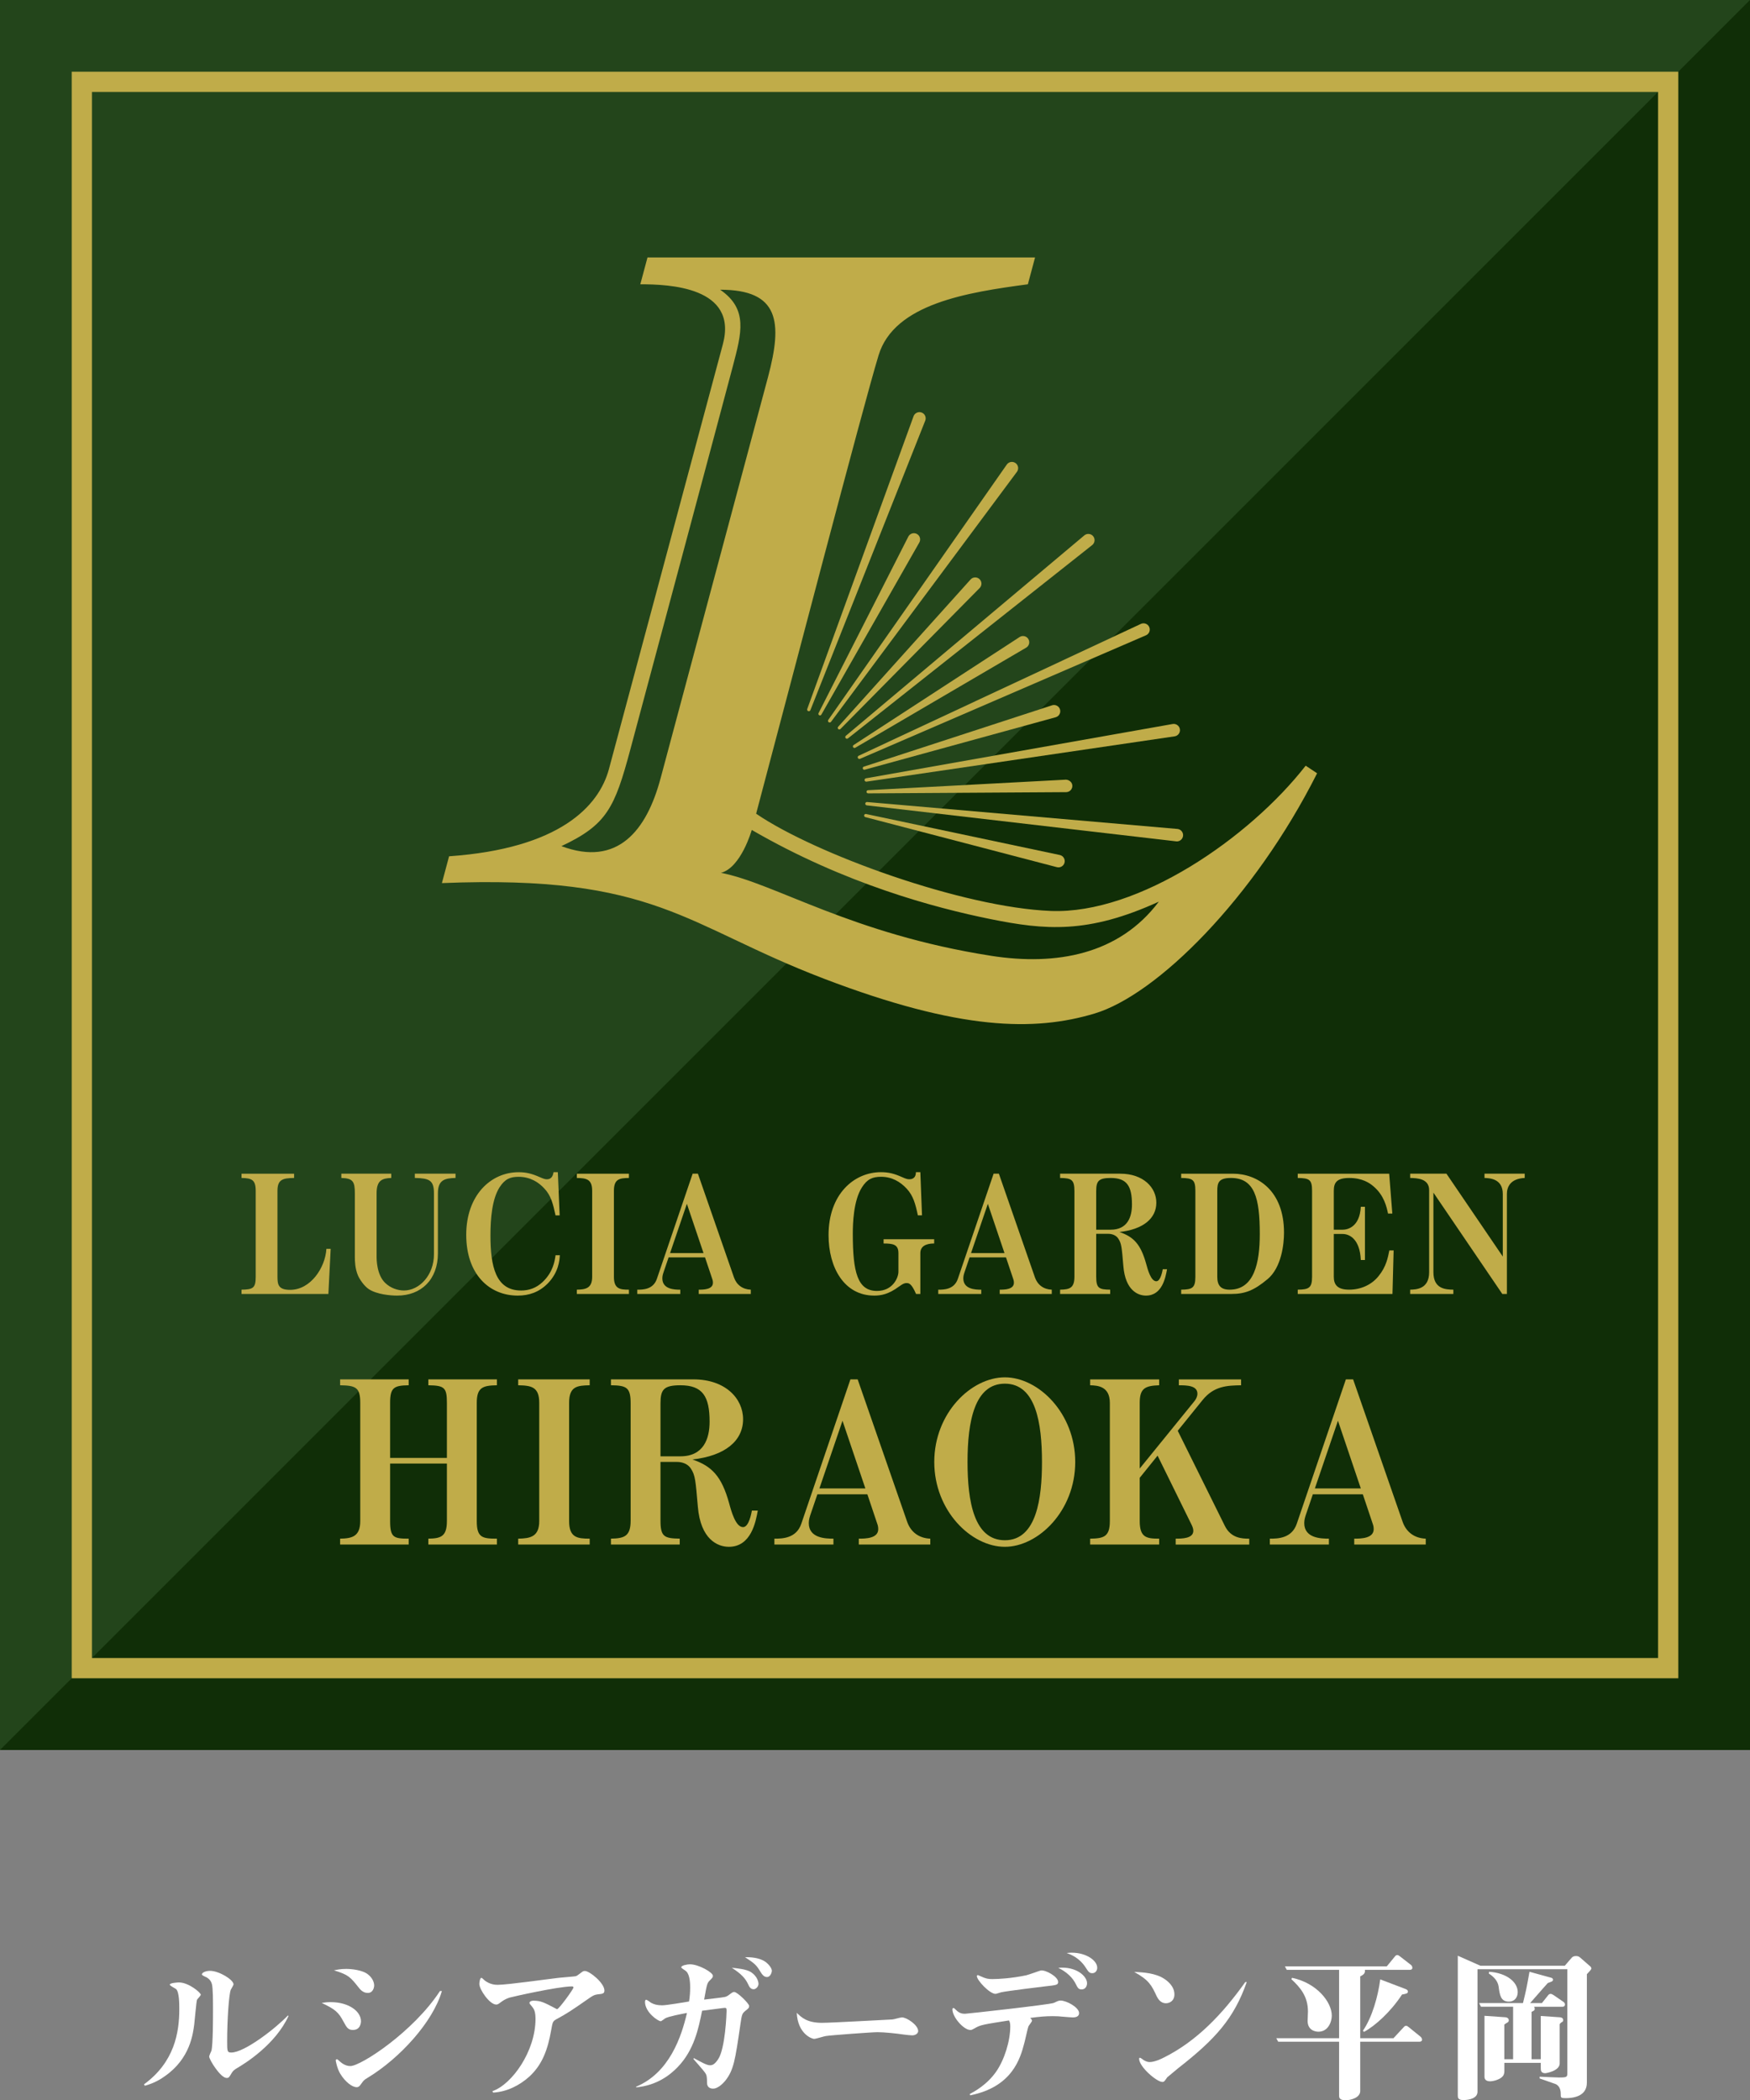 <?xml version="1.0" encoding="UTF-8"?>
<svg id="_レイヤー_1" data-name="レイヤー_1" xmlns="http://www.w3.org/2000/svg" width="92.05" height="110.472" version="1.1" viewBox="0 0 92.05 110.472">
  <rect x="0" y="0" width="92.05" height="110.472" fill="#808080" stroke="none"/>
  <!-- Generator: Adobe Illustrator 29.4.0, SVG Export Plug-In . SVG Version: 2.1.0 Build 152)  -->
  <defs>
    <style>
      .st0 {
        fill: #102e07;
      }

      .st1 {
        fill: #23451b;
      }

      .st2 {
        fill: none;
        stroke: #c0ac49;
        stroke-miterlimit: 10;
        stroke-width: 1.065px;
      }

      .st3 {
        fill: #fff;
      }

      .st4 {
        fill: #c0ac49;
      }
    </style>
  </defs>
  <g>
    <path class="st3" d="M7.575,109.636c1.605-1.171,1.856-2.734,1.856-3.947,0-.284,0-.903-.167-1.062-.05-.042-.334-.176-.334-.234,0-.092.418-.117.477-.117.527,0,1.154.543,1.154.644,0,.059-.192.234-.201.276-.034.109-.117,1.079-.142,1.279-.067.51-.218,1.789-1.514,2.709-.468.343-.836.451-1.087.527l-.042-.075ZM15.176,106.04c-.686,1.505-2.292,2.5-2.693,2.734-.125.075-.217.134-.292.259-.142.243-.159.268-.268.268-.326,0-.92-.962-.92-1.129,0-.05.101-.259.117-.301.084-.309.084-1.731.084-2.132,0-.468,0-1.171-.059-1.38-.042-.134-.092-.226-.25-.334-.042-.025-.276-.117-.276-.167,0-.117.242-.192.426-.192.477,0,1.238.468,1.238.711,0,.05-.125.242-.143.284-.1.234-.192,1.605-.192,2.692,0,.543,0,.61.218.61.702,0,2.35-1.288,2.977-1.948l.034.025Z"/>
    <path class="st3" d="M17.406,105.313c.928,0,1.581.477,1.581,1.003,0,.084-.025.46-.427.46-.259,0-.334-.151-.485-.427-.268-.502-.426-.652-1.154-.995.15-.025.284-.042.485-.042ZM18.209,103.565c.251,0,.87.05,1.162.301.209.167.31.393.31.569,0,.092-.05.393-.334.393-.167,0-.318-.075-.468-.268-.452-.569-.543-.686-1.313-.92.167-.033.343-.075.644-.075ZM23.243,104.727c-.468,1.63-2.216,3.537-3.88,4.549-.226.134-.226.142-.401.385-.084.125-.167.125-.201.125-.234,0-.594-.268-.861-.702-.184-.309-.242-.702-.242-.711,0-.033.042-.058.067-.058.025,0,.117.084.142.109.067.059.276.251.56.251.552,0,3.312-1.798,4.716-3.947h.1Z"/>
    <path class="st3" d="M25.901,109.995c1.028-.351,2.266-2.099,2.266-3.796,0-.418-.084-.535-.209-.686-.025-.025-.109-.125-.109-.151,0-.058.059-.125.217-.125.376,0,.552.092,1.112.385.101.05.109.059.125.059.1,0,.861-1.054.861-1.137,0-.059-.059-.059-.084-.059-.719,0-3.194.56-3.295.594-.234.084-.326.151-.527.301-.084.059-.125.059-.159.059-.343,0-.886-.786-.886-1.087,0-.084.033-.318.108-.318.042,0,.167.142.201.159.259.184.494.209.661.209.51,0,2.743-.318,3.203-.368.142-.017.811-.067.886-.084.067-.008.142-.075.334-.217.05-.042.101-.059.159-.059.251,0,1.028.635,1.028,1.029,0,.167-.108.176-.359.201-.15.017-.251.067-.418.184-1.037.719-1.146.794-1.773,1.137-.167.1-.176.142-.251.56-.175.995-.452,1.798-1.137,2.433-.535.485-1.196.811-1.915.853l-.042-.075Z"/>
    <path class="st3" d="M33.459,109.761c1.756-.736,2.383-2.626,2.676-3.88-.268.05-.979.184-1.146.284-.034.017-.192.151-.234.151-.142,0-.828-.468-.828-1.02,0-.042.017-.109.059-.109.05,0,.226.134.259.159.15.084.326.134.585.134.226,0,1.212-.167,1.414-.201.042-.251.058-.485.058-.736,0-.192-.008-.669-.209-.853-.033-.042-.259-.159-.259-.209,0-.1.31-.159.46-.159.452,0,1.204.426,1.204.602,0,.084-.025.109-.159.243-.15.142-.159.226-.301,1.012.176-.025.987-.109,1.104-.142.109-.033.142-.059.318-.192.059-.042.1-.067.159-.067.167,0,.786.61.786.736,0,.1-.042.134-.192.251-.184.151-.192.201-.268.719-.276,1.89-.351,2.4-.794,2.96-.042.05-.343.418-.644.418-.117,0-.317-.042-.317-.309,0-.309-.017-.41-.109-.535-.084-.125-.527-.619-.61-.719l.025-.042c.418.226.677.376.853.376.117,0,.243-.042.426-.318.376-.56.443-2.417.443-2.525,0-.142-.008-.176-.084-.176-.067,0-.167.017-1.204.151-.184.92-.418,2.074-1.288,2.968-.384.401-1.087.962-2.182,1.062v-.033ZM39.512,103.74c.343.234.385.535.385.61,0,.159-.15.284-.251.284-.175,0-.234-.134-.301-.276-.142-.301-.368-.544-.853-.853.259.025.761.067,1.02.234ZM40.257,103.189c.192.142.343.343.343.477,0,.067-.067.326-.259.326-.159,0-.259-.142-.326-.251-.226-.376-.301-.452-.828-.794.25,0,.735.008,1.07.243Z"/>
    <path class="st3" d="M43.245,106.4c.526,0,3.102-.151,3.688-.176.075,0,.426-.109.51-.109.251,0,.853.401.853.719,0,.125-.142.226-.318.226-.1,0-.292-.025-.435-.042-.401-.059-1.012-.125-1.388-.125-.301,0-2.442.159-2.709.201-.092.008-.518.151-.627.151-.108,0-.853-.251-.911-1.371.25.242.535.527,1.338.527Z"/>
    <path class="st3" d="M51.008,110.146c.234-.125.912-.485,1.396-1.187.418-.602.736-1.589.736-2.366,0-.176-.025-.242-.067-.318-1.329.209-1.488.234-1.756.385-.192.109-.217.117-.276.117-.351,0-.945-.677-.945-1.087,0-.025.008-.067.059-.067.033,0,.042.017.15.117.184.184.359.184.46.184.1,0,4.415-.477,4.657-.569.034-.008.159-.075.184-.084.059-.025.117-.042.176-.042.318,0,.978.359.978.661,0,.184-.175.226-.334.226-.084,0-.36-.025-.46-.033-.218-.025-.418-.033-.594-.033-.36,0-.677.025-1.179.092,0,.008.042.05.067.084.008.008.025.033.025.059,0,.059-.176.259-.192.309-.025.042-.176.744-.218.886-.209.794-.627,2.291-2.843,2.734l-.025-.067ZM55.657,104.251c0,.159-.084.167-.702.234-.076.008-2.007.243-2.292.309-.05.008-.25.084-.301.084-.301,0-.979-.711-.979-.937,0-.042.042-.05.059-.05.008,0,.017.008.134.058.284.134.418.151.619.151.293,0,1.003-.033,1.79-.201.117-.025.736-.251.761-.251.251-.042.912.326.912.602ZM57.179,104.317c0,.151-.084.326-.285.326-.167,0-.209-.084-.317-.301-.251-.493-.719-.736-.912-.836.953-.084,1.514.443,1.514.811ZM56.393,102.712c.711,0,1.321.393,1.321.794,0,.134-.084.284-.259.284-.159,0-.209-.084-.334-.276-.343-.543-.794-.702-1.012-.786.15-.017.209-.017.284-.017Z"/>
    <path class="st3" d="M61.222,104.075c.159.1.552.385.552.828,0,.351-.259.468-.443.468-.309,0-.435-.268-.493-.376-.259-.56-.401-.845-1.179-1.271.502.017,1.121.067,1.563.351ZM65.579,104.259c-.677,1.915-1.639,2.994-3.621,4.54-.076.059-.535.443-.561.468-.15.218-.167.243-.259.243-.292,0-1.221-.794-1.221-1.221,0-.033.017-.05.05-.05.033,0,.167.109.192.125.159.092.25.1.317.1.268,0,.661-.192.719-.226,1.781-.878,3.152-2.358,4.306-3.98h.076Z"/>
    <path class="st3" d="M74.651,107.395h-3.103v2.592c0,.343-.477.485-.769.485-.343,0-.343-.15-.343-.259v-2.818h-3.202l-.101-.184h3.303v-3.596h-2.751l-.1-.184h5.36l.418-.51c.034-.042.067-.084.134-.084.05,0,.084.025.15.075l.569.443c.034.025.075.084.075.151,0,.084-.075.109-.142.109h-2.358c.042.192-.109.276-.243.343v3.253h1.748l.527-.569c.05-.05.067-.084.134-.084.059,0,.092.033.15.075l.619.502c.017.017.075.075.075.151,0,.084-.075.109-.15.109ZM69.349,106.868c-.167,0-.568-.075-.568-.569,0-.084.017-.418.017-.493,0-.794-.401-1.263-.87-1.698l.034-.075c1.312.276,2.09,1.279,2.09,1.99,0,.326-.192.845-.703.845ZM73.747,104.911c-.602.92-1.413,1.647-1.999,1.965l-.059-.059c.494-.719.794-1.814.912-2.701l1.296.493c.067.025.159.059.159.151,0,.1-.109.117-.31.151Z"/>
    <path class="st3" d="M83.469,103.841v5.711c0,.719-.719.811-1.121.811-.226,0-.251-.033-.251-.142,0-.176,0-.46-.259-.594-.033-.017-.769-.268-.853-.301v-.092c.159.008.87.042,1.021.042.41,0,.435-.025.435-.226v-5.469h-4.724v6.447c0,.318-.385.435-.745.435-.292,0-.292-.134-.292-.259v-7.333l1.188.527h4.44l.36-.418c.05-.058.125-.092.226-.092.084,0,.15.017.217.075l.535.468c.034.025.059.067.059.117,0,.059-.201.251-.234.293ZM82.173,105.555h-1.48c.008.017.034.05.034.109,0,.084-.059.109-.167.159v2.492h.485v-2.274l.995.067c.042,0,.184.017.184.15,0,.033-.008.075-.059.1q-.092.05-.125.117v2.057c0,.41-.736.519-.752.519-.243,0-.243-.151-.243-.276v-.268h-1.915v.401c0,.084,0,.201-.084.301-.125.167-.494.268-.661.268-.159,0-.301-.058-.301-.234v-3.211l1.087.075c.134.008.192.084.192.159,0,.05-.017.075-.042.1-.034.017-.167.1-.192.125v1.823h.46v-2.76h-1.689l-.1-.192h2.308c.176-.711.184-.761.343-1.647l1.154.318c.059.017.084.067.084.1,0,.05-.034.075-.059.092s-.184.067-.217.084c-.067.067-.443.502-.928,1.054h.619l.326-.41c.034-.042.067-.075.134-.075q.059,0,.159.067l.51.351c.05.033.084.084.084.134,0,.117-.084.125-.142.125ZM79.372,105.287c-.435,0-.485-.343-.543-.786-.042-.293-.242-.519-.519-.694l.017-.092c.911.059,1.505.535,1.505,1.07,0,.284-.175.502-.46.502Z"/>
  </g>
  <rect class="st1" width="92.05" height="92.05"/>
  <polygon class="st0" points="92.05 92.05 0 92.05 92.05 0 92.05 92.05"/>
  <rect class="st2" x="4.305" y="4.305" width="83.441" height="83.44"/>
  <g>
    <path class="st4" d="M68.679,40.275c-2.954,3.792-8.786,7.822-13.405,7.641-4.619-.181-12.38-2.985-15.501-5.115,1.693-6.365,5.613-21.396,6.441-24.116.828-2.72,4.699-3.309,7.852-3.732l.378-1.41h-20.386l-.378,1.41c1.482,0,5.154.128,4.343,3.153-.815,3.039-5.507,20.55-5.994,22.351-.528,1.954-2.596,4.176-8.407,4.584l-.378,1.41c11.271-.458,12.762,2.225,20.09,5.026,7.173,2.742,11.096,2.777,14.239,1.835,3.282-.985,8.392-6.054,11.707-12.637l-.602-.4ZM34.742,40.954c-.733,2.737-2.26,4.658-5.212,3.553,2.391-1.124,2.801-2.008,3.624-5.079.73-2.726,4.923-18.372,5.392-20.159.459-1.75.817-3.011-.666-4.03,3.106,0,3.293,1.684,2.52,4.586-.78,2.926-4.989,18.634-5.657,21.13ZM52.133,50.275c-7.354-1.146-11.387-3.823-14.212-4.363,1.062-.272,1.622-2.257,1.622-2.257,4.895,2.839,9.659,4.103,12.546,4.687,2.887.583,5.132.791,8.865-.914-2.086,2.775-5.381,3.384-8.821,2.848Z"/>
    <g>
      <path class="st4" d="M42.544,37.411c-.011,0-.021-.002-.032-.006-.046-.017-.069-.069-.051-.114l5.594-15.402c.065-.17.256-.254.424-.19.169.064.255.254.19.423l-6.042,15.231c-.013.035-.047.057-.083.057Z"/>
      <path class="st4" d="M43.131,37.631c-.013,0-.027-.003-.04-.01-.041-.022-.056-.073-.034-.113l4.724-9.289c.087-.16.286-.22.445-.134.16.086.219.285.133.445l-5.155,9.058c-.015.028-.044.044-.074.044Z"/>
      <path class="st4" d="M43.641,38.005c-.018,0-.036-.005-.052-.017-.04-.029-.049-.084-.02-.124l9.391-13.432c.106-.147.312-.18.458-.074.147.106.181.311.074.458l-9.779,13.151c-.017.024-.044.037-.072.037Z"/>
      <path class="st4" d="M44.148,38.37c-.021,0-.041-.008-.057-.023-.034-.032-.035-.085-.004-.118l6.97-7.754c.125-.132.332-.138.464-.014.132.124.138.332.014.464l-7.326,7.419c-.017.017-.039.026-.061.026Z"/>
      <path class="st4" d="M44.549,38.859c-.026,0-.051-.011-.069-.033-.031-.038-.025-.094.013-.125l12.546-10.543c.14-.114.347-.094.462.047.114.14.094.347-.047.462l-12.85,10.171c-.016.013-.036.02-.056.02Z"/>
      <path class="st4" d="M44.945,39.343c-.028,0-.055-.014-.071-.04-.024-.039-.012-.091.027-.115l8.737-5.684c.154-.095.356-.048.452.107.095.154.047.356-.107.452l-8.994,5.268c-.014.009-.029.013-.044.013Z"/>
      <path class="st4" d="M45.204,39.921c-.034,0-.066-.019-.081-.052-.02-.045-0-.097.044-.117l14.848-6.937c.164-.074.36-0.0.434.165.074.165.001.36-.165.434l-15.045,6.5c-.012.005-.024.008-.036.008Z"/>
      <path class="st4" d="M45.463,40.489c-.036,0-.069-.023-.08-.06-.013-.044.012-.091.056-.104l9.909-3.229c.172-.051.356.046.408.22.053.173-.046.356-.22.409l-10.049,2.76c-.008.002-.016.004-.024.004Z"/>
      <path class="st4" d="M45.563,41.115c-.043,0-.08-.031-.087-.074-.008-.048.025-.094.073-.102l16.137-2.857c.176-.028.347.092.376.272.029.179-.092.347-.271.377l-16.214,2.384c-.005.001-.01.001-.014.001Z"/>
      <path class="st4" d="M45.662,41.731c-.045,0-.082-.036-.084-.081-.001-.046.035-.085.081-.086l10.409-.554c.171.008.333.138.338.319s-.137.332-.319.338l-10.424.065h-.002Z"/>
      <path class="st4" d="M61.903,44.257c-.012,0-.022-.001-.034-.002l-16.277-1.893c-.049-.005-.084-.048-.079-.097.005-.049.049-.083.097-.079l16.326,1.417c.18.018.312.18.293.36-.017.169-.16.295-.326.295Z"/>
      <path class="st4" d="M55.677,45.624c-.025,0-.05-.003-.076-.009l-10.084-2.635c-.045-.011-.073-.056-.062-.101.01-.045.055-.072.101-.062l10.196,2.158c.176.042.285.219.244.395-.035.151-.171.253-.319.253Z"/>
    </g>
  </g>
  <g>
    <path class="st4" d="M17.272,68.062h-4.567v-.225c.606-.009.745-.087.745-.676v-4.524c0-.581-.208-.667-.745-.676v-.225h2.765v.225c-.598.009-.875.078-.875.676v4.524c0,.416.052.685.667.685,1.075,0,1.846-1.161,1.907-2.158h.225l-.121,2.375Z"/>
    <path class="st4" d="M23.034,62.767v3.155c0,1.395-.893,2.227-2.141,2.227-.347,0-1.066-.061-1.491-.338-.26-.173-.494-.537-.572-.719-.156-.364-.165-.771-.165-.971v-3.354c0-.624-.104-.789-.711-.806v-.225h2.626v.225c-.477.017-.771.121-.771.806v3.319c0,.147,0,.962.451,1.395.286.277.667.399.988.399.806,0,1.578-.797,1.578-1.907v-3.207c0-.693-.251-.789-1.006-.806v-.225h2.141v.225c-.546.017-.927.087-.927.806Z"/>
    <path class="st4" d="M28.796,67.525c-.442.442-.971.624-1.56.624-1.491,0-2.712-1.109-2.712-3.198,0-2.071,1.282-3.293,2.756-3.293.398,0,.702.078,1.092.251.251.113.33.121.39.121.286,0,.33-.243.355-.373h.225l.096,2.271h-.217c-.13-.598-.234-1.04-.589-1.413-.294-.321-.737-.615-1.352-.615-.442,0-.719.113-1.005.555-.39.615-.477,1.629-.477,2.531,0,1.612.269,2.895,1.612,2.895.399,0,.789-.121,1.136-.451.546-.52.632-1.092.676-1.404h.226c-.018.269-.061.901-.65,1.499Z"/>
    <path class="st4" d="M30.342,68.062v-.225c.459-.009.806-.069.806-.676v-4.524c0-.615-.304-.667-.806-.676v-.225h2.739v.225c-.485.009-.789.043-.789.676v4.524c0,.633.312.676.789.676v.225h-2.739Z"/>
    <path class="st4" d="M36.754,68.062v-.225c.26,0,.746-.009.746-.364,0-.087-.018-.156-.035-.199l-.381-1.135h-1.916l-.277.815c-.009.026-.052.156-.052.286,0,.581.641.598.944.598v.225h-2.262v-.225c.303,0,.84-.009,1.031-.572l1.881-5.53h.277l1.898,5.46c.139.39.451.624.884.641v.225h-2.739ZM36.13,63.321l-.884,2.591h1.759l-.875-2.591Z"/>
    <path class="st4" d="M48.41,65.913v2.149h-.226c-.242-.563-.381-.572-.502-.572-.061,0-.147,0-.407.191-.538.399-.936.468-1.292.468-1.577,0-2.401-1.473-2.401-3.181,0-2.141,1.326-3.311,2.756-3.311.407,0,.702.078,1.092.251.26.121.338.121.399.121.069,0,.347,0,.347-.373h.234l.087,2.271h-.217c-.13-.607-.243-1.031-.589-1.404-.338-.364-.78-.624-1.343-.624-.451,0-.737.121-1.014.563-.442.693-.477,1.898-.477,2.435,0,2.028.251,3.007,1.274,3.007.832,0,1.126-.702,1.126-1.005v-.988c0-.459-.294-.503-.78-.503v-.225h2.661v.225c-.182,0-.728.017-.728.503Z"/>
    <path class="st4" d="M52.585,68.062v-.225c.26,0,.746-.009.746-.364,0-.087-.018-.156-.035-.199l-.381-1.135h-1.916l-.277.815c-.009.026-.052.156-.052.286,0,.581.641.598.944.598v.225h-2.262v-.225c.303,0,.84-.009,1.031-.572l1.881-5.53h.277l1.898,5.46c.139.39.451.624.884.641v.225h-2.739ZM51.961,63.321l-.884,2.591h1.759l-.875-2.591Z"/>
    <path class="st4" d="M60.278,68.149c-.425,0-1.083-.277-1.188-1.543-.086-.988-.095-1.196-.269-1.456-.112-.173-.32-.251-.528-.251h-.633v2.245c0,.615.139.685.736.693v.225h-2.635v-.225c.521-.009.754-.095.754-.693v-4.481c0-.615-.147-.693-.754-.702v-.225h3.164c1.213,0,1.898.728,1.898,1.525,0,.832-.693,1.404-1.941,1.543.746.251,1.118.641,1.404,1.664.087.321.251.927.537.927.226,0,.321-.546.338-.633h.225c-.078.425-.251,1.387-1.109,1.387ZM58.423,61.961c-.65,0-.763.173-.763.702v2.019h.763c.884,0,1.118-.667,1.118-1.326,0-.971-.269-1.395-1.118-1.395Z"/>
    <path class="st4" d="M66.663,67.291c-.702.589-1.188.771-1.881.771h-2.652v-.225c.581-.009.746-.087.746-.676v-4.524c0-.589-.139-.667-.746-.676v-.225h2.722c1.292,0,2.687.884,2.687,3.103,0,.598-.13,1.837-.875,2.453ZM64.748,61.961c-.641,0-.719.243-.719.676v4.524c0,.459.19.676.65.676,1.292,0,1.586-1.413,1.586-2.929,0-1.881-.269-2.947-1.517-2.947Z"/>
    <path class="st4" d="M73.244,68.062h-4.983v-.225c.581-.009.754-.087.754-.676v-4.524c0-.589-.139-.667-.754-.676v-.225h4.81l.165,2.097h-.226c-.069-.329-.199-.953-.763-1.43-.208-.182-.598-.442-1.274-.442-.667,0-.815.251-.815.676v2.045h.468c.234,0,.893-.121.953-1.205h.217v2.799h-.217c-.052-1.135-.624-1.369-.953-1.369h-.468v2.253c0,.416.191.676.806.676.607,0,1.188-.251,1.56-.728.39-.485.477-.945.555-1.335h.226l-.061,2.288Z"/>
    <path class="st4" d="M79.263,62.801v5.261h-.242l-3.623-5.33v4.186c0,.893.65.91,1.049.919v.225h-2.271v-.225c.312-.009.997-.026.997-.919v-4.316c0-.615-.641-.633-.997-.641v-.225h1.907l2.964,4.359v-3.293c0-.806-.693-.832-.962-.841v-.225h2.115v.225c-.771.035-.937.494-.937.841Z"/>
  </g>
  <g>
    <path class="st4" d="M22.531,81.243v-.309c.655-.012.976-.107.976-.928v-3.023h-2.987v3.023c0,.869.19.928.976.928v.309h-3.606v-.309c.619-.012,1.059-.107,1.059-.928v-6.213c0-.809-.226-.916-1.059-.928v-.309h3.606v.309c-.774.012-.976.119-.976.928v2.892h2.987v-2.892c0-.809-.131-.916-.976-.928v-.309h3.606v.309c-.75.012-1.059.119-1.059.928v6.213c0,.869.285.928,1.059.928v.309h-3.606Z"/>
    <path class="st4" d="M27.257,81.243v-.309c.631-.012,1.107-.095,1.107-.928v-6.213c0-.845-.416-.916-1.107-.928v-.309h3.761v.309c-.666.012-1.083.06-1.083.928v6.213c0,.869.428.928,1.083.928v.309h-3.761Z"/>
    <path class="st4" d="M38.337,81.362c-.584,0-1.488-.381-1.631-2.119-.119-1.357-.131-1.642-.369-2-.155-.238-.44-.345-.726-.345h-.869v3.083c0,.845.19.94,1.012.952v.309h-3.618v-.309c.714-.012,1.036-.131,1.036-.952v-6.153c0-.845-.202-.952-1.036-.964v-.309h4.344c1.667,0,2.606 1,2.606,2.095,0,1.143-.952,1.928-2.666,2.119,1.023.345,1.536.881,1.928,2.285.119.44.345,1.273.738,1.273.31,0,.44-.75.464-.869h.31c-.107.583-.345,1.904-1.523,1.904ZM35.789,72.865c-.893,0-1.047.238-1.047.964v2.773h1.047c1.214,0,1.536-.916,1.536-1.821,0-1.333-.369-1.916-1.536-1.916Z"/>
    <path class="st4" d="M45.172,81.243v-.309c.357,0,1.023-.012,1.023-.5,0-.119-.024-.214-.048-.274l-.523-1.559h-2.63l-.381,1.119c-.012.036-.071.214-.071.393,0,.797.881.821,1.297.821v.309h-3.106v-.309c.416,0,1.154-.012,1.416-.786l2.583-7.593h.381l2.606,7.498c.19.536.619.857,1.214.881v.309h-3.761ZM44.315,74.733l-1.214,3.559h2.417l-1.202-3.559Z"/>
    <path class="st4" d="M52.856,81.362c-1.773,0-3.713-1.892-3.713-4.463s1.94-4.451,3.713-4.451,3.701,1.892,3.701,4.451c0,2.583-1.952,4.463-3.701,4.463ZM52.856,72.781c-1.595,0-1.964,1.988-1.964,4.118,0,2.083.345,4.118,1.964,4.118,1.678,0,1.952-2.226,1.952-4.118,0-2.035-.321-4.118-1.952-4.118Z"/>
    <path class="st4" d="M61.841,81.243v-.309c.357,0,.928-.012.928-.417,0-.119-.06-.25-.095-.321l-1.785-3.63-.94,1.167v2.273c0,.869.357.928,1.023.928v.309h-3.63v-.309c.714-.012,1.036-.095,1.036-.928v-6.213c0-.893-.666-.916-1.036-.928v-.309h3.63v.309c-.75.024-1.023.167-1.023.928v3.452l2.88-3.547c.084-.107.155-.238.155-.393,0-.428-.56-.44-.976-.44v-.309h3.273v.309c-.726.012-1.428.036-2.023.774l-1.309,1.619,2.476,4.999c.321.655.905.678,1.286.678v.309h-3.868Z"/>
    <path class="st4" d="M71.233,81.243v-.309c.357,0,1.023-.012,1.023-.5,0-.119-.024-.214-.048-.274l-.523-1.559h-2.63l-.381,1.119c-.012.036-.071.214-.071.393,0,.797.881.821,1.297.821v.309h-3.106v-.309c.416,0,1.154-.012,1.416-.786l2.583-7.593h.381l2.606,7.498c.19.536.619.857,1.214.881v.309h-3.761ZM70.376,74.733l-1.214,3.559h2.417l-1.202-3.559Z"/>
  </g>
</svg>